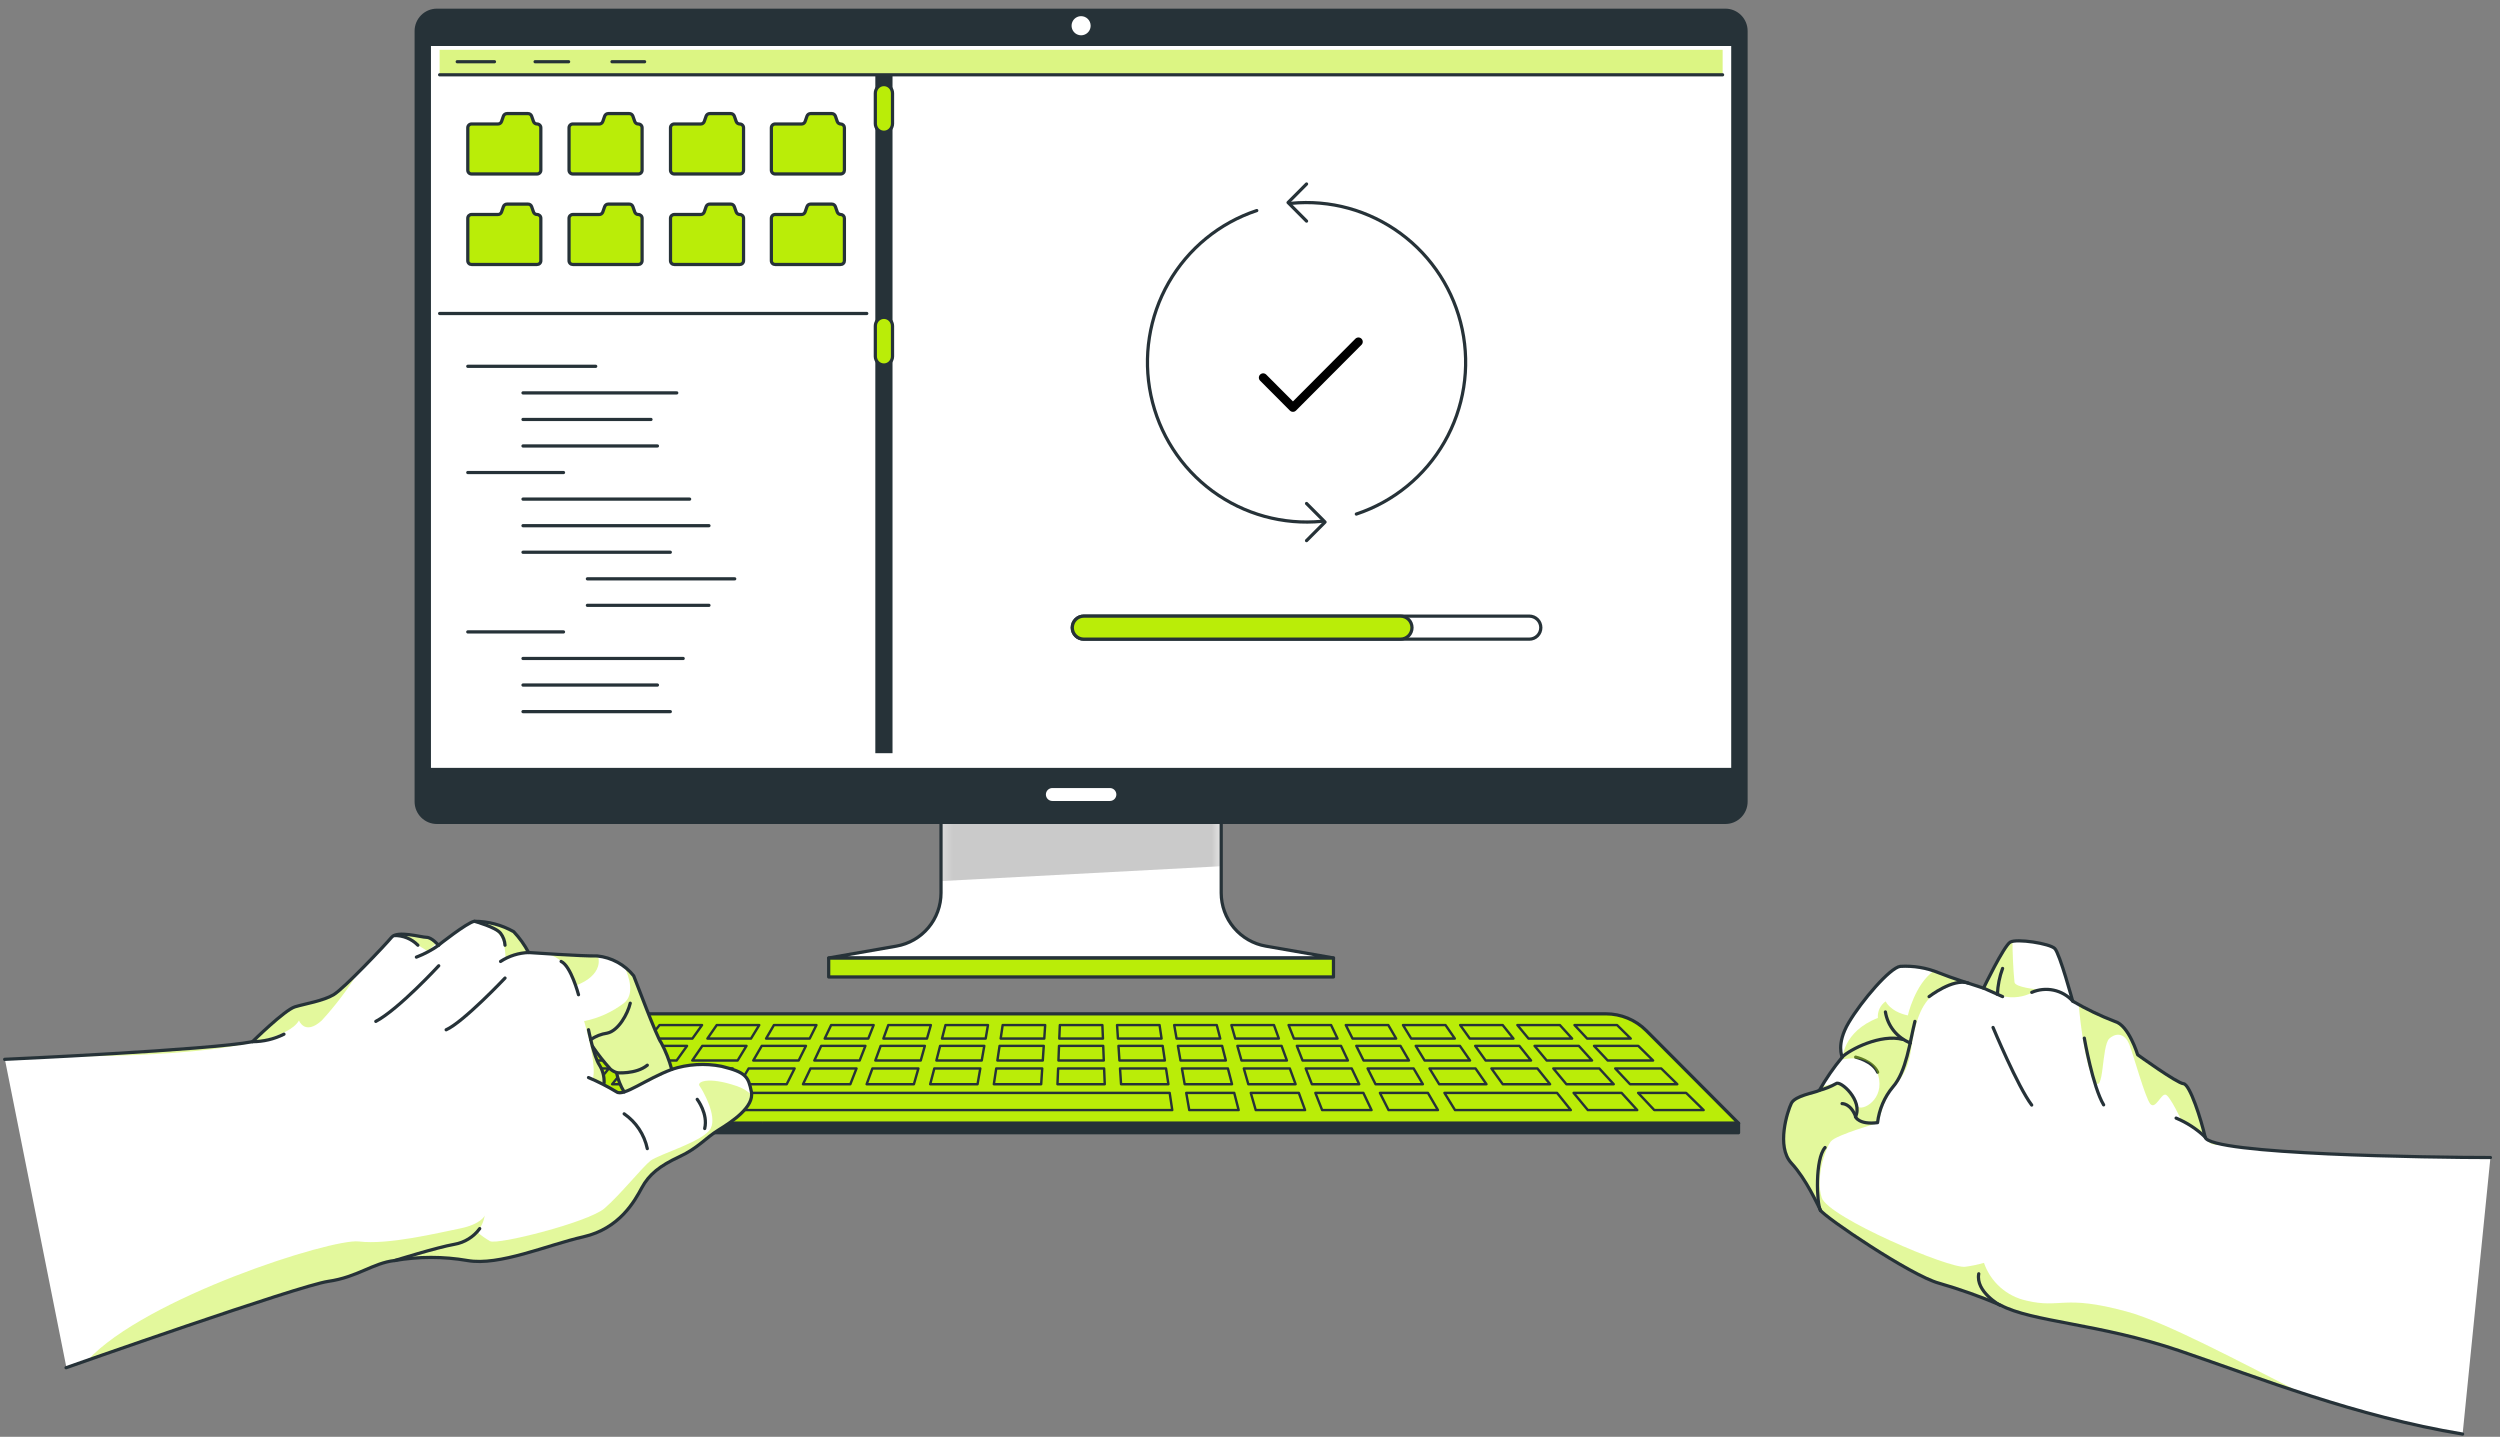 <svg width="261" height="150" viewBox="0 0 261 150" fill="none" xmlns="http://www.w3.org/2000/svg">
<rect x="0" y="0" width="261" height="150" fill="#808080" stroke="none"/>
<path d="M139.221 100.011H86.515L93.582 98.776C94.886 98.549 96.068 97.867 96.921 96.851C97.773 95.835 98.241 94.549 98.242 93.221V74.848H127.494V93.221C127.495 94.549 127.963 95.835 128.815 96.851C129.668 97.867 130.85 98.549 132.154 98.776L139.221 100.011Z" fill="white"/>
<mask id="mask0_43113_7164" style="mask-type:luminance" maskUnits="userSpaceOnUse" x="86" y="74" width="54" height="27">
<path d="M139.221 100.011H86.515L93.582 98.776C94.886 98.549 96.068 97.867 96.921 96.851C97.773 95.835 98.241 94.549 98.242 93.221V74.848H127.494V93.221C127.495 94.549 127.963 95.835 128.815 96.851C129.668 97.867 130.85 98.549 132.154 98.776L139.221 100.011Z" fill="white"/>
</mask>
<g mask="url(#mask0_43113_7164)">
<path opacity="0.3" d="M127.495 74.848V90.433L98.243 91.985V74.848H127.495Z" fill="black" fill-opacity="0.7"/>
</g>
<path d="M139.221 100.011H86.515L93.582 98.776C94.886 98.549 96.068 97.867 96.921 96.851C97.773 95.835 98.241 94.549 98.242 93.221V74.848H127.494V93.221C127.495 94.549 127.963 95.835 128.815 96.851C129.668 97.867 130.85 98.549 132.154 98.776L139.221 100.011Z" stroke="#263238" stroke-width="0.338" stroke-linecap="round" stroke-linejoin="round"/>
<path d="M180.127 0.903H45.61C44.325 0.903 43.283 1.949 43.283 3.239V83.69C43.283 84.979 44.325 86.025 45.61 86.025H180.127C181.412 86.025 182.453 84.979 182.453 83.69V3.239C182.453 1.949 181.412 0.903 180.127 0.903Z" fill="#263238"/>
<path d="M180.907 4.637H44.823V80.336H180.907V4.637Z" fill="white" stroke="#263238" stroke-width="0.338" stroke-linecap="round" stroke-linejoin="round"/>
<path d="M115.875 83.621H109.863C109.685 83.621 109.513 83.55 109.387 83.424C109.261 83.297 109.19 83.126 109.19 82.947C109.19 82.767 109.261 82.596 109.387 82.469C109.513 82.343 109.685 82.272 109.863 82.272H115.875C116.053 82.272 116.224 82.343 116.35 82.469C116.476 82.596 116.547 82.767 116.547 82.947C116.547 83.126 116.476 83.297 116.35 83.424C116.224 83.55 116.053 83.621 115.875 83.621Z" fill="white"/>
<path d="M113.863 2.679C113.865 2.877 113.808 3.07 113.699 3.236C113.59 3.401 113.436 3.53 113.254 3.606C113.072 3.683 112.872 3.704 112.678 3.666C112.485 3.628 112.307 3.534 112.167 3.394C112.027 3.255 111.932 3.077 111.893 2.883C111.854 2.689 111.873 2.488 111.948 2.305C112.023 2.122 112.151 1.965 112.315 1.855C112.478 1.745 112.671 1.687 112.868 1.687C113.131 1.687 113.383 1.791 113.57 1.977C113.756 2.163 113.862 2.415 113.863 2.679Z" fill="white"/>
<path opacity="0.5" d="M179.844 5.202H45.898V7.808H179.844V5.202Z" fill="#BAED08"/>
<path d="M45.898 7.809H179.837" stroke="#263238" stroke-width="0.338" stroke-linecap="round" stroke-linejoin="round"/>
<path d="M47.735 6.444H51.622" stroke="#263238" stroke-width="0.338" stroke-linecap="round" stroke-linejoin="round"/>
<path d="M55.865 6.444H59.362" stroke="#263238" stroke-width="0.338" stroke-linecap="round" stroke-linejoin="round"/>
<path d="M63.894 6.444H67.296" stroke="#263238" stroke-width="0.338" stroke-linecap="round" stroke-linejoin="round"/>
<path d="M159.664 66.727H113.144C112.827 66.727 112.522 66.601 112.298 66.375C112.073 66.15 111.947 65.844 111.947 65.526C111.947 65.207 112.073 64.901 112.298 64.676C112.522 64.451 112.827 64.324 113.144 64.324H159.664C159.982 64.324 160.286 64.451 160.511 64.676C160.735 64.901 160.861 65.207 160.861 65.526C160.861 65.844 160.735 66.15 160.511 66.375C160.286 66.601 159.982 66.727 159.664 66.727Z" stroke="#263238" stroke-width="0.338" stroke-linecap="round" stroke-linejoin="round"/>
<path d="M146.215 66.727H113.144C112.827 66.727 112.522 66.601 112.298 66.375C112.073 66.15 111.947 65.844 111.947 65.526C111.947 65.207 112.073 64.901 112.298 64.676C112.522 64.451 112.827 64.324 113.144 64.324H146.215C146.533 64.324 146.837 64.451 147.062 64.676C147.286 64.901 147.412 65.207 147.412 65.526C147.412 65.844 147.286 66.15 147.062 66.375C146.837 66.601 146.533 66.727 146.215 66.727Z" fill="#BAED08" stroke="#263238" stroke-width="0.338" stroke-linecap="round" stroke-linejoin="round"/>
<path d="M138.025 54.423C133.955 54.822 129.881 53.7 126.584 51.273C123.286 48.845 120.996 45.283 120.152 41.266C119.308 37.25 119.969 33.062 122.008 29.505C124.048 25.947 127.323 23.269 131.206 21.983" stroke="#263238" stroke-width="0.338" stroke-linecap="round" stroke-linejoin="round"/>
<path d="M134.783 21.227C138.853 20.828 142.927 21.95 146.224 24.378C149.522 26.805 151.812 30.368 152.656 34.384C153.501 38.4 152.84 42.588 150.8 46.146C148.76 49.704 145.485 52.382 141.602 53.667" stroke="#263238" stroke-width="0.338" stroke-linecap="round" stroke-linejoin="round"/>
<path d="M136.404 23.083L134.474 21.146L136.404 19.209" stroke="#263238" stroke-width="0.338" stroke-linecap="round" stroke-linejoin="round"/>
<path d="M136.404 52.566L138.334 54.504L136.404 56.441" stroke="#263238" stroke-width="0.338" stroke-linecap="round" stroke-linejoin="round"/>
<path d="M90.489 32.728H45.898" stroke="#263238" stroke-width="0.338" stroke-linecap="round" stroke-linejoin="round"/>
<path d="M93.179 7.809H91.384V78.634H93.179V7.809Z" fill="#263238"/>
<path d="M56.066 12.945C55.984 12.945 55.905 12.92 55.839 12.873C55.773 12.826 55.723 12.759 55.696 12.682L55.501 12.122C55.474 12.043 55.423 11.976 55.355 11.929C55.288 11.881 55.207 11.857 55.124 11.858H52.932C52.85 11.858 52.77 11.883 52.702 11.93C52.635 11.977 52.584 12.044 52.556 12.122L52.361 12.682C52.334 12.759 52.284 12.826 52.218 12.873C52.151 12.92 52.072 12.945 51.991 12.945H49.234C49.181 12.944 49.129 12.954 49.081 12.974C49.032 12.993 48.988 13.023 48.951 13.06C48.914 13.097 48.885 13.141 48.865 13.19C48.846 13.239 48.836 13.291 48.837 13.343V17.765C48.836 17.817 48.846 17.869 48.865 17.918C48.885 17.967 48.914 18.011 48.951 18.048C48.988 18.085 49.032 18.115 49.081 18.134C49.129 18.154 49.181 18.164 49.234 18.163H56.066C56.118 18.164 56.17 18.154 56.219 18.134C56.267 18.115 56.311 18.085 56.348 18.048C56.385 18.011 56.415 17.967 56.434 17.918C56.454 17.869 56.464 17.817 56.462 17.765V13.343C56.464 13.291 56.454 13.239 56.434 13.19C56.415 13.141 56.385 13.097 56.348 13.06C56.311 13.023 56.267 12.993 56.219 12.974C56.17 12.954 56.118 12.944 56.066 12.945Z" fill="#BAED08" stroke="#263238" stroke-width="0.338" stroke-linecap="round" stroke-linejoin="round"/>
<path d="M66.637 12.945C66.556 12.945 66.477 12.92 66.41 12.873C66.344 12.826 66.294 12.759 66.267 12.682L66.072 12.122C66.045 12.043 65.994 11.976 65.927 11.929C65.859 11.881 65.778 11.857 65.696 11.858H63.504C63.421 11.858 63.341 11.883 63.273 11.93C63.206 11.977 63.155 12.044 63.127 12.122L62.932 12.682C62.905 12.759 62.855 12.826 62.789 12.873C62.723 12.92 62.643 12.945 62.562 12.945H59.805C59.753 12.944 59.701 12.954 59.652 12.974C59.604 12.993 59.559 13.023 59.522 13.06C59.485 13.097 59.456 13.141 59.437 13.19C59.417 13.239 59.407 13.291 59.408 13.343V17.765C59.407 17.817 59.417 17.869 59.437 17.918C59.456 17.967 59.485 18.011 59.522 18.048C59.559 18.085 59.604 18.115 59.652 18.134C59.701 18.154 59.753 18.164 59.805 18.163H66.637C66.689 18.164 66.741 18.154 66.79 18.134C66.838 18.115 66.883 18.085 66.92 18.048C66.957 18.011 66.986 17.967 67.005 17.918C67.025 17.869 67.035 17.817 67.034 17.765V13.343C67.035 13.291 67.025 13.239 67.005 13.19C66.986 13.141 66.957 13.097 66.92 13.06C66.883 13.023 66.838 12.993 66.79 12.974C66.741 12.954 66.689 12.944 66.637 12.945Z" fill="#BAED08" stroke="#263238" stroke-width="0.338" stroke-linecap="round" stroke-linejoin="round"/>
<path d="M77.229 12.945C77.148 12.944 77.069 12.919 77.003 12.872C76.937 12.825 76.886 12.758 76.859 12.682L76.664 12.122C76.637 12.043 76.586 11.976 76.518 11.929C76.451 11.881 76.37 11.857 76.287 11.858H74.095C74.013 11.858 73.933 11.883 73.865 11.93C73.798 11.977 73.747 12.044 73.719 12.122L73.524 12.682C73.497 12.759 73.447 12.826 73.381 12.873C73.314 12.92 73.235 12.945 73.154 12.945H70.397C70.344 12.944 70.293 12.954 70.244 12.974C70.195 12.993 70.151 13.023 70.114 13.06C70.077 13.097 70.048 13.141 70.028 13.19C70.009 13.239 69.999 13.291 70 13.343V17.765C69.999 17.817 70.009 17.869 70.028 17.918C70.048 17.967 70.077 18.011 70.114 18.048C70.151 18.085 70.195 18.115 70.244 18.134C70.293 18.154 70.344 18.164 70.397 18.163H77.229C77.281 18.164 77.333 18.154 77.382 18.134C77.43 18.115 77.474 18.085 77.511 18.048C77.549 18.011 77.578 17.967 77.597 17.918C77.617 17.869 77.626 17.817 77.626 17.765V13.343C77.626 13.291 77.617 13.239 77.597 13.19C77.578 13.141 77.549 13.097 77.511 13.06C77.474 13.023 77.43 12.993 77.382 12.974C77.333 12.954 77.281 12.944 77.229 12.945Z" fill="#BAED08" stroke="#263238" stroke-width="0.338" stroke-linecap="round" stroke-linejoin="round"/>
<path d="M87.779 12.945C87.698 12.944 87.619 12.919 87.553 12.872C87.487 12.825 87.437 12.758 87.409 12.682L87.215 12.122C87.188 12.045 87.138 11.978 87.072 11.931C87.005 11.883 86.926 11.858 86.845 11.858H84.626C84.543 11.858 84.463 11.883 84.395 11.93C84.328 11.977 84.277 12.044 84.249 12.122L84.054 12.682C84.027 12.759 83.977 12.826 83.911 12.873C83.845 12.92 83.765 12.945 83.684 12.945H80.927C80.875 12.944 80.823 12.954 80.774 12.974C80.726 12.993 80.681 13.023 80.644 13.06C80.608 13.097 80.578 13.141 80.559 13.19C80.539 13.239 80.529 13.291 80.53 13.343V17.765C80.529 17.817 80.539 17.869 80.559 17.918C80.578 17.967 80.608 18.011 80.644 18.048C80.681 18.085 80.726 18.115 80.774 18.134C80.823 18.154 80.875 18.164 80.927 18.163H87.759C87.811 18.164 87.864 18.154 87.912 18.134C87.961 18.115 88.005 18.085 88.042 18.048C88.079 18.011 88.108 17.967 88.128 17.918C88.147 17.869 88.157 17.817 88.156 17.765V13.343C88.158 13.241 88.119 13.141 88.049 13.067C87.978 12.992 87.882 12.949 87.779 12.945Z" fill="#BAED08" stroke="#263238" stroke-width="0.338" stroke-linecap="round" stroke-linejoin="round"/>
<path d="M56.066 22.394C55.984 22.395 55.905 22.369 55.839 22.322C55.773 22.275 55.723 22.208 55.696 22.131L55.501 21.571C55.474 21.493 55.423 21.425 55.355 21.378C55.288 21.331 55.207 21.306 55.124 21.308H52.932C52.85 21.307 52.77 21.332 52.702 21.379C52.635 21.426 52.584 21.493 52.556 21.571L52.361 22.131C52.334 22.208 52.284 22.275 52.218 22.322C52.151 22.369 52.072 22.395 51.991 22.394H49.234C49.181 22.393 49.129 22.403 49.081 22.423C49.032 22.443 48.988 22.472 48.951 22.509C48.914 22.546 48.885 22.59 48.865 22.639C48.846 22.688 48.836 22.74 48.837 22.793V27.214C48.836 27.266 48.846 27.319 48.865 27.367C48.885 27.416 48.914 27.46 48.951 27.497C48.988 27.535 49.032 27.564 49.081 27.584C49.129 27.603 49.181 27.613 49.234 27.612H56.066C56.118 27.613 56.17 27.603 56.219 27.584C56.267 27.564 56.311 27.535 56.348 27.497C56.385 27.46 56.415 27.416 56.434 27.367C56.454 27.319 56.464 27.266 56.462 27.214V22.793C56.464 22.74 56.454 22.688 56.434 22.639C56.415 22.59 56.385 22.546 56.348 22.509C56.311 22.472 56.267 22.443 56.219 22.423C56.17 22.403 56.118 22.393 56.066 22.394Z" fill="#BAED08" stroke="#263238" stroke-width="0.338" stroke-linecap="round" stroke-linejoin="round"/>
<path d="M66.637 22.394C66.556 22.395 66.477 22.369 66.41 22.322C66.344 22.275 66.294 22.208 66.267 22.131L66.072 21.571C66.045 21.493 65.994 21.425 65.927 21.378C65.859 21.331 65.778 21.306 65.696 21.308H63.504C63.421 21.307 63.341 21.332 63.273 21.379C63.206 21.426 63.155 21.493 63.127 21.571L62.932 22.131C62.905 22.208 62.855 22.275 62.789 22.322C62.723 22.369 62.643 22.395 62.562 22.394H59.805C59.753 22.393 59.701 22.403 59.652 22.423C59.604 22.443 59.559 22.472 59.522 22.509C59.485 22.546 59.456 22.59 59.437 22.639C59.417 22.688 59.407 22.74 59.408 22.793V27.214C59.407 27.266 59.417 27.319 59.437 27.367C59.456 27.416 59.485 27.46 59.522 27.497C59.559 27.535 59.604 27.564 59.652 27.584C59.701 27.603 59.753 27.613 59.805 27.612H66.637C66.689 27.613 66.741 27.603 66.79 27.584C66.838 27.564 66.883 27.535 66.92 27.497C66.957 27.46 66.986 27.416 67.005 27.367C67.025 27.319 67.035 27.266 67.034 27.214V22.793C67.035 22.74 67.025 22.688 67.005 22.639C66.986 22.59 66.957 22.546 66.92 22.509C66.883 22.472 66.838 22.443 66.79 22.423C66.741 22.403 66.689 22.393 66.637 22.394Z" fill="#BAED08" stroke="#263238" stroke-width="0.338" stroke-linecap="round" stroke-linejoin="round"/>
<path d="M77.229 22.394C77.148 22.394 77.069 22.368 77.003 22.321C76.937 22.274 76.886 22.208 76.859 22.131L76.664 21.571C76.637 21.493 76.586 21.425 76.518 21.378C76.451 21.331 76.37 21.306 76.287 21.308H74.095C74.013 21.307 73.933 21.332 73.865 21.379C73.798 21.426 73.747 21.493 73.719 21.571L73.524 22.131C73.497 22.208 73.447 22.275 73.381 22.322C73.314 22.369 73.235 22.395 73.154 22.394H70.397C70.344 22.393 70.293 22.403 70.244 22.423C70.195 22.443 70.151 22.472 70.114 22.509C70.077 22.546 70.048 22.59 70.028 22.639C70.009 22.688 69.999 22.74 70 22.793V27.214C69.999 27.266 70.009 27.319 70.028 27.367C70.048 27.416 70.077 27.46 70.114 27.497C70.151 27.535 70.195 27.564 70.244 27.584C70.293 27.603 70.344 27.613 70.397 27.612H77.229C77.281 27.613 77.333 27.603 77.382 27.584C77.43 27.564 77.474 27.535 77.511 27.497C77.549 27.46 77.578 27.416 77.597 27.367C77.617 27.319 77.626 27.266 77.626 27.214V22.793C77.626 22.74 77.617 22.688 77.597 22.639C77.578 22.59 77.549 22.546 77.511 22.509C77.474 22.472 77.43 22.443 77.382 22.423C77.333 22.403 77.281 22.393 77.229 22.394Z" fill="#BAED08" stroke="#263238" stroke-width="0.338" stroke-linecap="round" stroke-linejoin="round"/>
<path d="M87.779 22.394C87.698 22.394 87.619 22.368 87.553 22.321C87.487 22.274 87.437 22.208 87.409 22.131L87.215 21.571C87.188 21.494 87.138 21.427 87.072 21.38C87.005 21.333 86.926 21.307 86.845 21.308H84.626C84.543 21.307 84.463 21.332 84.395 21.379C84.328 21.426 84.277 21.493 84.249 21.571L84.054 22.131C84.027 22.208 83.977 22.275 83.911 22.322C83.845 22.369 83.765 22.395 83.684 22.394H80.927C80.875 22.393 80.823 22.403 80.774 22.423C80.726 22.442 80.681 22.472 80.644 22.509C80.608 22.546 80.578 22.59 80.559 22.639C80.539 22.688 80.529 22.74 80.53 22.793V27.214C80.529 27.266 80.539 27.319 80.559 27.367C80.578 27.416 80.608 27.46 80.644 27.497C80.681 27.535 80.726 27.564 80.774 27.584C80.823 27.603 80.875 27.613 80.927 27.612H87.759C87.811 27.613 87.864 27.603 87.912 27.584C87.961 27.564 88.005 27.535 88.042 27.497C88.079 27.46 88.108 27.416 88.128 27.367C88.147 27.319 88.157 27.266 88.156 27.214V22.793C88.158 22.69 88.119 22.591 88.049 22.516C87.978 22.442 87.882 22.398 87.779 22.394Z" fill="#BAED08" stroke="#263238" stroke-width="0.338" stroke-linecap="round" stroke-linejoin="round"/>
<path d="M92.285 13.809C92.167 13.809 92.05 13.787 91.941 13.742C91.831 13.697 91.732 13.631 91.648 13.548C91.564 13.464 91.498 13.365 91.453 13.256C91.407 13.146 91.384 13.029 91.384 12.911V9.732C91.384 9.492 91.479 9.262 91.648 9.092C91.817 8.922 92.046 8.827 92.285 8.827C92.523 8.829 92.75 8.925 92.918 9.094C93.085 9.264 93.179 9.493 93.179 9.732V12.911C93.179 13.149 93.085 13.377 92.917 13.546C92.75 13.714 92.522 13.809 92.285 13.809Z" fill="#BAED08" stroke="#263238" stroke-width="0.338" stroke-linecap="round" stroke-linejoin="round"/>
<path d="M92.285 38.108C92.167 38.109 92.05 38.087 91.941 38.042C91.831 37.997 91.732 37.931 91.648 37.848C91.564 37.764 91.498 37.665 91.453 37.556C91.407 37.446 91.384 37.329 91.384 37.211V34.031C91.384 33.791 91.479 33.562 91.648 33.392C91.817 33.222 92.046 33.127 92.285 33.127C92.523 33.129 92.75 33.225 92.918 33.394C93.085 33.564 93.179 33.793 93.179 34.031V37.211C93.179 37.449 93.085 37.677 92.917 37.845C92.75 38.014 92.522 38.108 92.285 38.108Z" fill="#BAED08" stroke="#263238" stroke-width="0.338" stroke-linecap="round" stroke-linejoin="round"/>
<path d="M48.837 38.243H62.192" stroke="#263238" stroke-width="0.338" stroke-linecap="round" stroke-linejoin="round"/>
<path d="M54.601 41.018H70.652" stroke="#263238" stroke-width="0.338" stroke-linecap="round" stroke-linejoin="round"/>
<path d="M54.601 43.791H67.962" stroke="#263238" stroke-width="0.338" stroke-linecap="round" stroke-linejoin="round"/>
<path d="M54.601 46.559H68.635" stroke="#263238" stroke-width="0.338" stroke-linecap="round" stroke-linejoin="round"/>
<path d="M48.837 49.333H58.83" stroke="#263238" stroke-width="0.338" stroke-linecap="round" stroke-linejoin="round"/>
<path d="M54.601 52.107H71.997" stroke="#263238" stroke-width="0.338" stroke-linecap="round" stroke-linejoin="round"/>
<path d="M54.601 54.882H74.014" stroke="#263238" stroke-width="0.338" stroke-linecap="round" stroke-linejoin="round"/>
<path d="M54.601 57.655H69.98" stroke="#263238" stroke-width="0.338" stroke-linecap="round" stroke-linejoin="round"/>
<path d="M61.325 60.43H76.704" stroke="#263238" stroke-width="0.338" stroke-linecap="round" stroke-linejoin="round"/>
<path d="M61.325 63.197H74.014" stroke="#263238" stroke-width="0.338" stroke-linecap="round" stroke-linejoin="round"/>
<path d="M48.837 65.972H58.83" stroke="#263238" stroke-width="0.338" stroke-linecap="round" stroke-linejoin="round"/>
<path d="M54.601 68.745H71.324" stroke="#263238" stroke-width="0.338" stroke-linecap="round" stroke-linejoin="round"/>
<path d="M54.601 71.519H68.635" stroke="#263238" stroke-width="0.338" stroke-linecap="round" stroke-linejoin="round"/>
<path d="M54.601 74.294H69.98" stroke="#263238" stroke-width="0.338" stroke-linecap="round" stroke-linejoin="round"/>
<path d="M139.214 100.024H86.515V101.995H139.214V100.024Z" fill="#BAED08" stroke="#263238" stroke-width="0.338" stroke-linecap="round" stroke-linejoin="round"/>
<path d="M181.512 117.27H44.225L53.861 107.598C54.416 107.04 55.076 106.598 55.801 106.297C56.527 105.996 57.305 105.842 58.09 105.843H167.646C168.431 105.842 169.209 105.996 169.935 106.297C170.661 106.598 171.32 107.04 171.876 107.598L181.512 117.27Z" fill="#BAED08" stroke="#263238" stroke-width="0.338" stroke-linecap="round" stroke-linejoin="round"/>
<path d="M181.505 117.271H44.225V118.256H181.505V117.271Z" fill="#263238" stroke="#263238" stroke-width="0.338" stroke-linecap="round" stroke-linejoin="round"/>
<path d="M53.155 110.716H57.896L59.322 109.19H54.702L53.155 110.716Z" stroke="#263238" stroke-width="0.253" stroke-linecap="round" stroke-linejoin="round"/>
<path d="M59.529 110.716H64.263L65.521 109.19H60.908L59.529 110.716Z" stroke="#263238" stroke-width="0.253" stroke-linecap="round" stroke-linejoin="round"/>
<path d="M65.897 110.716H70.638L71.728 109.19H67.115L65.897 110.716Z" stroke="#263238" stroke-width="0.253" stroke-linecap="round" stroke-linejoin="round"/>
<path d="M72.272 110.716H77.007L77.934 109.19H73.322L72.272 110.716Z" stroke="#263238" stroke-width="0.253" stroke-linecap="round" stroke-linejoin="round"/>
<path d="M78.641 110.716H83.381L84.141 109.19H79.528L78.641 110.716Z" stroke="#263238" stroke-width="0.253" stroke-linecap="round" stroke-linejoin="round"/>
<path d="M85.016 110.716H89.75L90.348 109.19H85.735L85.016 110.716Z" stroke="#263238" stroke-width="0.253" stroke-linecap="round" stroke-linejoin="round"/>
<path d="M91.384 110.716H96.125L96.555 109.19H91.942L91.384 110.716Z" stroke="#263238" stroke-width="0.253" stroke-linecap="round" stroke-linejoin="round"/>
<path d="M97.758 110.716H102.492L102.761 109.19H98.148L97.758 110.716Z" stroke="#263238" stroke-width="0.253" stroke-linecap="round" stroke-linejoin="round"/>
<path d="M104.126 110.716H108.867L108.968 109.19H104.355L104.126 110.716Z" stroke="#263238" stroke-width="0.253" stroke-linecap="round" stroke-linejoin="round"/>
<path d="M110.502 110.716H115.236L115.175 109.19H110.562L110.502 110.716Z" stroke="#263238" stroke-width="0.253" stroke-linecap="round" stroke-linejoin="round"/>
<path d="M116.869 110.716H121.61L121.382 109.19H116.769L116.869 110.716Z" stroke="#263238" stroke-width="0.253" stroke-linecap="round" stroke-linejoin="round"/>
<path d="M123.244 110.716H127.978L127.588 109.19H122.975L123.244 110.716Z" stroke="#263238" stroke-width="0.253" stroke-linecap="round" stroke-linejoin="round"/>
<path d="M129.612 110.716H134.353L133.795 109.19H129.182L129.612 110.716Z" stroke="#263238" stroke-width="0.253" stroke-linecap="round" stroke-linejoin="round"/>
<path d="M142.356 110.716H147.096L146.209 109.19H141.596L142.356 110.716Z" stroke="#263238" stroke-width="0.253" stroke-linecap="round" stroke-linejoin="round"/>
<path d="M148.73 110.716H153.471L152.415 109.19H147.802L148.73 110.716Z" stroke="#263238" stroke-width="0.253" stroke-linecap="round" stroke-linejoin="round"/>
<path d="M160.209 109.19L161.473 110.716H166.207L164.829 109.19H160.209Z" stroke="#263238" stroke-width="0.253" stroke-linecap="round" stroke-linejoin="round"/>
<path d="M166.416 109.19L167.842 110.716H172.582L171.036 109.19H166.416Z" stroke="#263238" stroke-width="0.253" stroke-linecap="round" stroke-linejoin="round"/>
<path d="M154.009 109.19L155.098 110.716H159.839L158.622 109.19H154.009Z" stroke="#263238" stroke-width="0.253" stroke-linecap="round" stroke-linejoin="round"/>
<path d="M135.389 109.19L135.987 110.716H140.721L140.002 109.19H135.389Z" stroke="#263238" stroke-width="0.253" stroke-linecap="round" stroke-linejoin="round"/>
<path d="M50.626 113.193H55.562L57.108 111.546H52.307L50.626 113.193Z" stroke="#263238" stroke-width="0.253" stroke-linecap="round" stroke-linejoin="round"/>
<path d="M57.264 113.193H62.206L63.571 111.546H58.77L57.264 113.193Z" stroke="#263238" stroke-width="0.253" stroke-linecap="round" stroke-linejoin="round"/>
<path d="M63.907 113.193H68.85L70.033 111.546H65.232L63.907 113.193Z" stroke="#263238" stroke-width="0.253" stroke-linecap="round" stroke-linejoin="round"/>
<path d="M70.551 113.193H75.487L76.495 111.546H71.694L70.551 113.193Z" stroke="#263238" stroke-width="0.253" stroke-linecap="round" stroke-linejoin="round"/>
<path d="M77.189 113.193H82.131L82.958 111.546H78.157L77.189 113.193Z" stroke="#263238" stroke-width="0.253" stroke-linecap="round" stroke-linejoin="round"/>
<path d="M83.832 113.193H88.775L89.42 111.546H84.619L83.832 113.193Z" stroke="#263238" stroke-width="0.253" stroke-linecap="round" stroke-linejoin="round"/>
<path d="M90.476 113.193H95.411L95.882 111.546H91.081L90.476 113.193Z" stroke="#263238" stroke-width="0.253" stroke-linecap="round" stroke-linejoin="round"/>
<path d="M97.112 113.193H102.055L102.344 111.546H97.543L97.112 113.193Z" stroke="#263238" stroke-width="0.253" stroke-linecap="round" stroke-linejoin="round"/>
<path d="M103.757 113.193H108.699L108.807 111.546H104.006L103.757 113.193Z" stroke="#263238" stroke-width="0.253" stroke-linecap="round" stroke-linejoin="round"/>
<path d="M110.4 113.193H115.336L115.269 111.546H110.468L110.4 113.193Z" stroke="#263238" stroke-width="0.253" stroke-linecap="round" stroke-linejoin="round"/>
<path d="M117.038 113.193H121.981L121.732 111.546H116.931L117.038 113.193Z" stroke="#263238" stroke-width="0.253" stroke-linecap="round" stroke-linejoin="round"/>
<path d="M123.681 113.193H128.623L128.193 111.546H123.392L123.681 113.193Z" stroke="#263238" stroke-width="0.253" stroke-linecap="round" stroke-linejoin="round"/>
<path d="M130.325 113.193H135.261L134.656 111.546H129.854L130.325 113.193Z" stroke="#263238" stroke-width="0.253" stroke-linecap="round" stroke-linejoin="round"/>
<path d="M143.605 113.193H148.548L147.58 111.546H142.778L143.605 113.193Z" stroke="#263238" stroke-width="0.253" stroke-linecap="round" stroke-linejoin="round"/>
<path d="M150.25 113.193H155.186L154.043 111.546H149.241L150.25 113.193Z" stroke="#263238" stroke-width="0.253" stroke-linecap="round" stroke-linejoin="round"/>
<path d="M163.531 113.193H168.474L166.967 111.546H162.166L163.531 113.193Z" stroke="#263238" stroke-width="0.253" stroke-linecap="round" stroke-linejoin="round"/>
<path d="M170.175 113.193H175.11L173.429 111.546H168.628L170.175 113.193Z" stroke="#263238" stroke-width="0.253" stroke-linecap="round" stroke-linejoin="round"/>
<path d="M156.887 113.193H161.829L160.504 111.546H155.703L156.887 113.193Z" stroke="#263238" stroke-width="0.253" stroke-linecap="round" stroke-linejoin="round"/>
<path d="M136.962 113.193H141.904L141.118 111.546H136.316L136.962 113.193Z" stroke="#263238" stroke-width="0.253" stroke-linecap="round" stroke-linejoin="round"/>
<path d="M47.869 115.893H53.027L54.715 114.098H49.705L47.869 115.893Z" stroke="#263238" stroke-width="0.253" stroke-linecap="round" stroke-linejoin="round"/>
<path d="M54.809 115.893H59.966L61.452 114.098H56.443L54.809 115.893Z" stroke="#263238" stroke-width="0.253" stroke-linecap="round" stroke-linejoin="round"/>
<path d="M61.742 115.893H66.9L68.198 114.098H63.181L61.742 115.893Z" stroke="#263238" stroke-width="0.253" stroke-linecap="round" stroke-linejoin="round"/>
<path d="M68.675 115.893H73.839L74.935 114.098H69.919L68.675 115.893Z" stroke="#263238" stroke-width="0.253" stroke-linecap="round" stroke-linejoin="round"/>
<path d="M117.225 115.893H122.383L122.114 114.098H117.104H81.673H76.663L75.614 115.893H80.772H117.225Z" stroke="#263238" stroke-width="0.253" stroke-linecap="round" stroke-linejoin="round"/>
<path d="M124.159 115.893H129.316L128.853 114.098H123.843L124.159 115.893Z" stroke="#263238" stroke-width="0.253" stroke-linecap="round" stroke-linejoin="round"/>
<path d="M131.099 115.893H136.25L135.598 114.098H130.581L131.099 115.893Z" stroke="#263238" stroke-width="0.253" stroke-linecap="round" stroke-linejoin="round"/>
<path d="M144.965 115.893H150.122L149.073 114.098H144.063L144.965 115.893Z" stroke="#263238" stroke-width="0.253" stroke-linecap="round" stroke-linejoin="round"/>
<path d="M165.77 115.893H170.928L169.294 114.098H164.284L165.77 115.893Z" stroke="#263238" stroke-width="0.253" stroke-linecap="round" stroke-linejoin="round"/>
<path d="M172.709 115.893H177.86L176.031 114.098H171.021L172.709 115.893Z" stroke="#263238" stroke-width="0.253" stroke-linecap="round" stroke-linejoin="round"/>
<path d="M155.817 114.098H150.801L151.904 115.893H157.055H158.837H163.994L162.555 114.098H157.539H155.817Z" stroke="#263238" stroke-width="0.253" stroke-linecap="round" stroke-linejoin="round"/>
<path d="M138.031 115.893H143.189L142.335 114.098H137.325L138.031 115.893Z" stroke="#263238" stroke-width="0.253" stroke-linecap="round" stroke-linejoin="round"/>
<path d="M55.488 108.427H60.041L61.359 107.017H56.914L55.488 108.427Z" stroke="#263238" stroke-width="0.253" stroke-linecap="round" stroke-linejoin="round"/>
<path d="M61.607 108.427H66.16L67.33 107.017H62.885L61.607 108.427Z" stroke="#263238" stroke-width="0.253" stroke-linecap="round" stroke-linejoin="round"/>
<path d="M67.733 108.427H72.286L73.294 107.017H68.856L67.733 108.427Z" stroke="#263238" stroke-width="0.253" stroke-linecap="round" stroke-linejoin="round"/>
<path d="M73.853 108.427H78.405L79.266 107.017H74.828L73.853 108.427Z" stroke="#263238" stroke-width="0.253" stroke-linecap="round" stroke-linejoin="round"/>
<path d="M79.978 108.427H84.531L85.237 107.017H80.799L79.978 108.427Z" stroke="#263238" stroke-width="0.253" stroke-linecap="round" stroke-linejoin="round"/>
<path d="M86.099 108.427H90.651L91.209 107.017H86.771L86.099 108.427Z" stroke="#263238" stroke-width="0.253" stroke-linecap="round" stroke-linejoin="round"/>
<path d="M92.225 108.427H96.777L97.181 107.017H92.736L92.225 108.427Z" stroke="#263238" stroke-width="0.253" stroke-linecap="round" stroke-linejoin="round"/>
<path d="M98.344 108.427H102.903L103.145 107.017H98.707L98.344 108.427Z" stroke="#263238" stroke-width="0.253" stroke-linecap="round" stroke-linejoin="round"/>
<path d="M104.47 108.427H109.022L109.116 107.017H104.678L104.47 108.427Z" stroke="#263238" stroke-width="0.253" stroke-linecap="round" stroke-linejoin="round"/>
<path d="M110.589 108.427H115.148L115.088 107.017H110.649L110.589 108.427Z" stroke="#263238" stroke-width="0.253" stroke-linecap="round" stroke-linejoin="round"/>
<path d="M116.714 108.427H121.267L121.058 107.017H116.62L116.714 108.427Z" stroke="#263238" stroke-width="0.253" stroke-linecap="round" stroke-linejoin="round"/>
<path d="M122.834 108.427H127.393L127.03 107.017H122.585L122.834 108.427Z" stroke="#263238" stroke-width="0.253" stroke-linecap="round" stroke-linejoin="round"/>
<path d="M128.96 108.427H133.513L133.002 107.017H128.557L128.96 108.427Z" stroke="#263238" stroke-width="0.253" stroke-linecap="round" stroke-linejoin="round"/>
<path d="M141.205 108.427H145.758L144.937 107.017H140.499L141.205 108.427Z" stroke="#263238" stroke-width="0.253" stroke-linecap="round" stroke-linejoin="round"/>
<path d="M147.331 108.427H151.884L150.909 107.017H146.471L147.331 108.427Z" stroke="#263238" stroke-width="0.253" stroke-linecap="round" stroke-linejoin="round"/>
<path d="M158.413 107.017L159.576 108.427H164.129L162.851 107.017H158.413Z" stroke="#263238" stroke-width="0.253" stroke-linecap="round" stroke-linejoin="round"/>
<path d="M164.378 107.017L165.696 108.427H170.248L168.823 107.017H164.378Z" stroke="#263238" stroke-width="0.253" stroke-linecap="round" stroke-linejoin="round"/>
<path d="M152.441 107.017L153.45 108.427H158.003L156.88 107.017H152.441Z" stroke="#263238" stroke-width="0.253" stroke-linecap="round" stroke-linejoin="round"/>
<path d="M134.528 107.017L135.086 108.427H139.639L138.966 107.017H134.528Z" stroke="#263238" stroke-width="0.253" stroke-linecap="round" stroke-linejoin="round"/>
<path d="M78.473 113.983C78.156 112.417 77.928 111.958 75.359 111.323C73.708 110.987 72 111.07 70.39 111.566L70.154 111.634C69.893 110.673 69.526 109.745 69.058 108.866C68.594 108.279 66.415 102.427 66.187 101.88C65.922 101.479 65.574 101.14 65.165 100.888C64.377 100.276 63.433 99.899 62.441 99.802H62.381C60.841 99.835 55.212 99.451 55.212 99.451C54.796 98.656 54.273 97.923 53.659 97.27C52.401 96.558 50.981 96.183 49.537 96.184C49.444 96.205 49.354 96.237 49.268 96.278C48.059 96.988 46.904 97.787 45.812 98.668C45.812 98.668 45.724 98.566 45.59 98.438C45.323 98.134 44.964 97.928 44.568 97.851C44.07 97.851 41.986 97.243 41.132 97.682C41.048 97.725 40.973 97.782 40.91 97.851C40.546 98.283 38.892 100.031 37.399 101.536C36.614 102.374 35.759 103.144 34.844 103.838C33.755 104.513 31.878 104.79 30.809 105.107C29.74 105.424 26.378 108.738 26.378 108.738C23.506 109.312 13.427 109.926 6.729 110.277C3.138 110.473 0.509 110.588 0.509 110.588L6.937 142.784L9.15 142.008C15.202 139.882 31.838 134.111 34.313 133.766C37.346 133.335 38.98 131.85 41.239 131.586C43.756 131.16 46.327 131.16 48.844 131.586C52.207 132.18 57.176 129.98 60.949 129.116C64.721 128.252 66.328 125.383 67.048 124C67.767 122.616 68.917 121.705 70.934 120.766C72.952 119.828 73.665 118.809 75.063 117.952C76.354 117.162 78.425 115.772 78.506 114.334C78.511 114.216 78.5 114.098 78.473 113.983ZM65.165 113.983C65.165 113.983 64.741 114.185 64.492 113.983C64.038 113.699 63.559 113.457 63.06 113.261C63.289 112.633 62.885 111.843 62.562 111.188C62.286 110.562 62.046 109.919 61.843 109.265C62.41 110.102 63.037 110.896 63.719 111.641C63.906 111.799 64.12 111.92 64.351 111.998C64.497 112.701 64.763 113.372 65.138 113.983H65.165Z" fill="white"/>
<path opacity="0.4" d="M6.709 110.284C13.434 109.933 23.52 109.319 26.358 108.745C26.358 108.745 29.72 105.438 30.789 105.114C31.859 104.79 33.748 104.493 34.824 103.845C35.739 103.151 36.593 102.381 37.379 101.543C36.274 103.322 35.007 104.994 33.593 106.538C31.818 108.151 31.213 106.538 31.213 106.538C29.196 110.108 11.739 110.304 6.709 110.284Z" fill="#BAED08"/>
<path opacity="0.4" d="M41.124 97.689C41.978 97.251 44.063 97.858 44.56 97.858C44.956 97.935 45.316 98.141 45.582 98.445C45.011 98.925 44.634 99.296 44.634 99.296C44.634 99.296 43.626 98.675 42.388 97.865C42.2 97.752 41.991 97.678 41.774 97.648C41.557 97.617 41.336 97.632 41.124 97.689Z" fill="#BAED08"/>
<path opacity="0.4" d="M49.268 96.278C49.353 96.237 49.444 96.205 49.537 96.184C50.981 96.183 52.401 96.558 53.659 97.27C54.273 97.923 54.796 98.656 55.212 99.451C55.212 99.451 60.84 99.835 62.38 99.802H62.434C63.012 101.968 60.094 102.893 60.094 102.893C60.094 102.893 59.388 99.7 56.55 99.518C53.712 99.336 52.778 100.051 52.778 100.051C52.724 97.432 51.776 97.034 50.088 96.325C49.823 96.239 49.541 96.223 49.268 96.278Z" fill="#BAED08"/>
<path opacity="0.4" d="M61.857 109.258C62.059 109.913 62.3 110.555 62.576 111.182C62.899 111.857 63.302 112.626 63.074 113.254C63.572 113.45 64.052 113.692 64.506 113.976C63.605 113.504 61.857 112.68 61.857 112.68C62.415 111.405 60.982 106.605 60.982 106.605C62.503 106.3 63.934 105.649 65.165 104.702C66.241 103.811 65.737 102.097 65.165 100.861C65.574 101.113 65.923 101.452 66.187 101.854C66.416 102.4 68.595 108.252 69.058 108.84C69.526 109.718 69.894 110.646 70.155 111.607L70.39 111.539C68.79 112.417 66.355 113.686 65.152 113.949C64.777 113.338 64.511 112.667 64.365 111.965C64.134 111.886 63.919 111.765 63.733 111.607C63.051 110.871 62.424 110.086 61.857 109.258Z" fill="#BAED08"/>
<path opacity="0.4" d="M76.892 113.376C77.493 113.568 78.041 113.898 78.492 114.341C78.432 115.779 76.34 117.169 75.049 117.959C73.65 118.816 72.945 119.836 70.92 120.774C68.896 121.712 67.78 122.616 67.034 124.007C66.287 125.397 64.714 128.266 60.934 129.123C57.155 129.98 52.159 132.188 48.83 131.594C46.313 131.167 43.742 131.167 41.225 131.594C38.966 131.857 37.331 133.342 34.299 133.774C31.824 134.118 15.208 139.889 9.136 142.015C15.188 135.475 34.635 129.272 37.459 129.609C40.546 129.987 45.764 128.705 47.997 128.259C50.229 127.814 50.606 126.909 50.606 126.909C50.498 127.54 50.224 128.129 49.812 128.617C50.228 128.979 50.679 129.3 51.157 129.575C51.904 130.007 61.432 127.598 63.1 126.16C64.767 124.722 67.074 121.833 67.921 121.172C68.769 120.511 73.523 119.147 74.202 117.797C74.881 116.447 73.348 113.794 73.032 113.369C72.716 112.944 73.913 112.364 76.892 113.376Z" fill="#BAED08"/>
<path opacity="0.4" d="M79.602 117.344V116.933C79.615 117.07 79.615 117.207 79.602 117.344Z" fill="#BAED08"/>
<path d="M0.488 110.594C0.488 110.594 21.933 109.622 26.357 108.752C26.357 108.752 29.72 105.438 30.789 105.114C31.858 104.79 33.748 104.493 34.824 103.851C35.9 103.21 40.27 98.6 40.876 97.858C41.481 97.115 43.989 97.858 44.534 97.858C45.078 97.858 45.778 98.681 45.778 98.681C45.778 98.681 48.73 96.339 49.51 96.184C50.954 96.183 52.374 96.557 53.632 97.27C54.246 97.921 54.768 98.652 55.185 99.444C55.185 99.444 60.814 99.835 62.354 99.802C63.093 99.878 63.811 100.101 64.464 100.458C65.118 100.815 65.694 101.298 66.16 101.88C66.388 102.427 68.567 108.279 69.031 108.866C69.499 109.747 69.867 110.678 70.127 111.641C71.807 111.091 73.598 110.982 75.332 111.323C77.901 111.951 78.129 112.417 78.445 113.983C78.761 115.549 76.428 117.101 75.023 117.965C73.617 118.829 72.918 119.835 70.9 120.773C68.883 121.711 67.753 122.616 67.007 124C66.261 125.383 64.687 128.265 60.908 129.123C57.129 129.98 52.132 132.187 48.804 131.6C46.287 131.166 43.715 131.166 41.198 131.6C38.939 131.856 37.305 133.341 34.272 133.773C31.239 134.205 6.897 142.791 6.897 142.791" stroke="#263238" stroke-width="0.338" stroke-linecap="round" stroke-linejoin="round"/>
<path d="M55.212 99.443C54.161 99.476 53.14 99.798 52.26 100.375" stroke="#263238" stroke-width="0.338" stroke-linecap="round" stroke-linejoin="round"/>
<path d="M58.581 100.375C59.61 100.854 60.397 103.851 60.397 103.851" stroke="#263238" stroke-width="0.338" stroke-linecap="round" stroke-linejoin="round"/>
<path d="M61.44 107.503C61.44 107.503 62.004 110.338 62.576 111.182C62.925 111.74 63.097 112.392 63.067 113.051" stroke="#263238" stroke-width="0.338" stroke-linecap="round" stroke-linejoin="round"/>
<path d="M61.44 112.498C62.449 112.924 63.426 113.423 64.365 113.99C65.091 114.53 67.438 112.64 70.154 111.641" stroke="#263238" stroke-width="0.338" stroke-linecap="round" stroke-linejoin="round"/>
<path d="M61.668 108.535C62.181 108.182 62.767 107.951 63.383 107.861C64.546 107.624 65.528 105.869 65.797 104.735" stroke="#263238" stroke-width="0.338" stroke-linecap="round" stroke-linejoin="round"/>
<path d="M65.165 113.997C64.779 113.376 64.508 112.69 64.365 111.972C64.134 111.897 63.919 111.777 63.733 111.621C63.051 110.873 62.425 110.076 61.856 109.238" stroke="#263238" stroke-width="0.338" stroke-linecap="round" stroke-linejoin="round"/>
<path d="M64.364 111.992C64.364 111.992 66.382 112.188 67.579 111.209" stroke="#263238" stroke-width="0.338" stroke-linecap="round" stroke-linejoin="round"/>
<path d="M45.804 98.681C45.08 99.189 44.296 99.606 43.471 99.923" stroke="#263238" stroke-width="0.338" stroke-linecap="round" stroke-linejoin="round"/>
<path d="M41.158 97.669C41.617 97.66 42.072 97.745 42.496 97.919C42.921 98.093 43.305 98.352 43.626 98.681" stroke="#263238" stroke-width="0.338" stroke-linecap="round" stroke-linejoin="round"/>
<path d="M49.537 96.184C49.537 96.184 51.79 96.805 52.261 97.432C52.536 97.793 52.697 98.228 52.724 98.681" stroke="#263238" stroke-width="0.338" stroke-linecap="round" stroke-linejoin="round"/>
<path d="M26.357 108.752C27.499 108.749 28.625 108.481 29.646 107.969" stroke="#263238" stroke-width="0.338" stroke-linecap="round" stroke-linejoin="round"/>
<path d="M41.219 131.6C41.219 131.6 45.65 130.216 47.439 129.906C48.498 129.724 49.446 129.136 50.082 128.266" stroke="#263238" stroke-width="0.338" stroke-linecap="round" stroke-linejoin="round"/>
<path d="M72.79 114.772C72.79 114.772 73.94 116.278 73.57 117.817" stroke="#263238" stroke-width="0.338" stroke-linecap="round" stroke-linejoin="round"/>
<path d="M65.164 116.285C66.402 117.141 67.266 118.44 67.578 119.917" stroke="#263238" stroke-width="0.338" stroke-linecap="round" stroke-linejoin="round"/>
<path d="M45.804 100.827C45.804 100.827 41.608 105.377 39.234 106.632" stroke="#263238" stroke-width="0.338" stroke-linecap="round" stroke-linejoin="round"/>
<path d="M52.724 102.109C52.724 102.109 48.367 106.719 46.578 107.509" stroke="#263238" stroke-width="0.338" stroke-linecap="round" stroke-linejoin="round"/>
<path d="M260.001 120.848C254.056 120.848 230.621 120.531 230.218 118.722C229.814 116.913 228.624 113.187 227.958 113.14C227.293 113.092 223.171 110.116 223.171 110.116C223.171 110.116 222.243 107.045 220.81 106.646C219.28 106.06 217.8 105.349 216.386 104.52C216.386 104.52 215.041 99.566 214.523 99.032C214.005 98.499 210.535 97.966 209.87 98.358C209.204 98.749 207.079 103.163 207.079 103.163C205.882 102.765 203.717 102.097 202.419 101.564C201.142 101.037 199.762 100.806 198.384 100.889C197.315 101.024 194.349 104.493 193.005 106.761C191.66 109.029 192.332 110.365 192.332 110.365C191.432 111.45 190.631 112.613 189.938 113.842C189.407 114.105 187.41 114.375 187.013 115.192C186.616 116.008 185.419 119.687 187.013 121.422C188.607 123.156 189.703 125.694 190.073 126.362C190.442 127.031 199.487 133.173 202.439 133.969C204.612 134.598 206.745 135.357 208.827 136.244C212.136 138.026 219.19 138.168 227.568 141.03C235.947 143.892 245.967 147.874 257.096 149.717" fill="white"/>
<path d="M193.731 110.365C193.731 110.365 195.493 110.757 196.024 111.938" stroke="#263238" stroke-width="0.338" stroke-linecap="round" stroke-linejoin="round"/>
<path opacity="0.4" d="M207.078 103.156C207.078 103.156 209.203 98.755 209.869 98.35C209.943 98.312 210.022 98.282 210.104 98.263C210.104 99.302 210.171 101.199 210.313 102.542C210.366 103.082 212.68 103.291 212.68 103.291C212.68 103.291 210.373 105.242 207.078 103.156Z" fill="#BAED08"/>
<path opacity="0.4" d="M240.359 145.478C235.766 143.986 231.476 142.4 227.582 141.057C219.203 138.195 212.116 138.053 208.841 136.271C206.759 135.385 204.626 134.625 202.453 133.997C199.48 133.2 190.483 127.058 190.086 126.39C189.69 125.722 188.62 123.184 187.027 121.449C185.433 119.714 186.63 116.049 187.027 115.219C187.423 114.389 189.421 114.105 189.952 113.869C189.952 113.869 190.033 113.72 190.174 113.484C190.661 113.269 191.188 113.158 191.72 113.16C192.393 113.221 193.644 114.598 193.852 115.381C194.06 116.164 196.542 115.091 196.185 112.721C195.721 109.738 192.339 110.615 192.339 110.615C192.339 110.615 192.339 107.713 196.051 106.275C196.023 105.94 196.083 105.603 196.226 105.299C196.369 104.994 196.589 104.733 196.865 104.541C196.865 104.541 197.315 105.607 199.178 106.012C199.178 106.012 199.891 102.806 201.868 101.375C202.076 101.442 202.271 101.517 202.466 101.591C203.139 101.861 203.993 102.158 204.84 102.441C203.82 102.543 202.856 102.961 202.083 103.636C200.462 104.811 199.918 106.809 199.494 109.711C199.07 112.613 197.389 113.673 196.979 114.537C196.617 115.415 196.318 116.317 196.085 117.237C196.085 117.237 191.714 118.472 191.149 119.154C190.584 119.836 189.508 122.968 190.187 125.033C190.866 127.098 203.589 132.512 205.183 132.249C205.84 132.161 206.489 132.026 207.126 131.844C207.467 132.827 208.054 133.707 208.832 134.397C209.609 135.087 210.55 135.566 211.564 135.785C215.155 136.649 215.357 135.111 222.007 136.919C226.096 138.006 233.91 142.225 240.359 145.478Z" fill="#BAED08"/>
<path opacity="0.4" d="M230.211 118.681C229.52 117.946 228.681 117.366 227.75 116.98C227.75 116.98 226.546 114.389 226.082 114.281C225.618 114.173 225.02 115.88 224.488 115.246C223.957 114.611 222.693 110.008 222.296 109.029C221.9 108.051 221.099 107.679 220.232 108.408C219.364 109.137 219.701 114.618 218.611 112.796C217.522 110.973 217.018 104.892 217.018 104.892C218.229 105.589 219.498 106.18 220.81 106.66C222.242 107.058 223.17 110.129 223.17 110.129C223.17 110.129 227.293 113.099 227.958 113.153C228.624 113.207 229.801 116.873 230.211 118.681Z" fill="#BAED08"/>
<path opacity="0.4" d="M232.04 119.498C231.327 119.586 230.762 119.498 230.54 119.147C230.5 119.086 230.466 119.032 230.419 118.972C230.927 119.235 231.474 119.413 232.04 119.498Z" fill="#BAED08"/>
<path d="M260.001 120.848C254.056 120.848 230.621 120.531 230.218 118.722C229.814 116.913 228.624 113.187 227.958 113.14C227.293 113.092 223.171 110.116 223.171 110.116C223.171 110.116 222.243 107.045 220.81 106.646C219.28 106.06 217.8 105.349 216.386 104.52C216.386 104.52 215.041 99.566 214.523 99.032C214.005 98.499 210.535 97.966 209.87 98.358C209.204 98.749 207.079 103.163 207.079 103.163C205.882 102.765 203.717 102.097 202.419 101.564C201.142 101.037 199.762 100.806 198.384 100.889C197.315 101.024 194.349 104.493 193.005 106.761C191.66 109.029 192.332 110.365 192.332 110.365C191.432 111.45 190.631 112.613 189.938 113.842C189.407 114.105 187.41 114.375 187.013 115.192C186.616 116.008 185.419 119.687 187.013 121.422C188.607 123.156 189.703 125.694 190.073 126.362C190.442 127.031 199.487 133.173 202.439 133.969C204.612 134.598 206.745 135.357 208.827 136.244C212.136 138.026 219.19 138.168 227.568 141.03C235.947 143.892 245.967 147.874 257.096 149.717" stroke="#263238" stroke-width="0.338" stroke-linecap="round" stroke-linejoin="round"/>
<path d="M189.918 113.842C190.538 113.682 191.135 113.441 191.693 113.126C192.137 112.768 194.531 114.908 193.711 116.596C193.711 116.596 194.067 117.453 196.017 117.203C196.178 115.834 196.731 114.542 197.611 113.484C199.03 111.884 199.386 108.759 199.917 106.633" stroke="#263238" stroke-width="0.338" stroke-linecap="round" stroke-linejoin="round"/>
<path d="M196.837 105.647C196.953 106.369 197.254 107.047 197.712 107.616C198.17 108.184 198.767 108.622 199.446 108.887" stroke="#263238" stroke-width="0.338" stroke-linecap="round" stroke-linejoin="round"/>
<path d="M192.312 110.366C193.112 109.57 196.346 107.909 198.659 108.517" stroke="#263238" stroke-width="0.338" stroke-linecap="round" stroke-linejoin="round"/>
<path d="M207.078 103.156L209.069 104.047" stroke="#263238" stroke-width="0.338" stroke-linecap="round" stroke-linejoin="round"/>
<path d="M208.531 103.804C208.568 102.882 208.749 101.97 209.069 101.104" stroke="#263238" stroke-width="0.338" stroke-linecap="round" stroke-linejoin="round"/>
<path d="M190.052 126.39C189.656 125.627 189.474 120.99 190.537 119.802" stroke="#263238" stroke-width="0.338" stroke-linecap="round" stroke-linejoin="round"/>
<path d="M192.312 115.218C192.312 115.218 193.199 115.171 193.73 116.568" stroke="#263238" stroke-width="0.338" stroke-linecap="round" stroke-linejoin="round"/>
<path d="M201.396 104.048C201.396 104.048 203.885 102.111 205.478 102.631" stroke="#263238" stroke-width="0.338" stroke-linecap="round" stroke-linejoin="round"/>
<path d="M212.115 103.602C212.833 103.291 213.629 103.211 214.393 103.373C215.158 103.535 215.854 103.931 216.385 104.506" stroke="#263238" stroke-width="0.338" stroke-linecap="round" stroke-linejoin="round"/>
<path d="M208.074 107.268C208.074 107.268 210.656 113.457 212.109 115.367" stroke="#263238" stroke-width="0.338" stroke-linecap="round" stroke-linejoin="round"/>
<path d="M217.603 108.381C217.603 108.381 218.483 113.457 219.62 115.347" stroke="#263238" stroke-width="0.338" stroke-linecap="round" stroke-linejoin="round"/>
<path d="M230.218 118.708C229.337 117.868 228.309 117.198 227.186 116.73" stroke="#263238" stroke-width="0.338" stroke-linecap="round" stroke-linejoin="round"/>
<path d="M208.807 136.272C208.807 136.272 206.232 134.854 206.581 132.984" stroke="#263238" stroke-width="0.338" stroke-linecap="round" stroke-linejoin="round"/>
<path d="M141.821 35.682L134.983 42.546L131.875 39.426" stroke="black" stroke-width="0.902" stroke-linecap="round" stroke-linejoin="round"/>
</svg>
